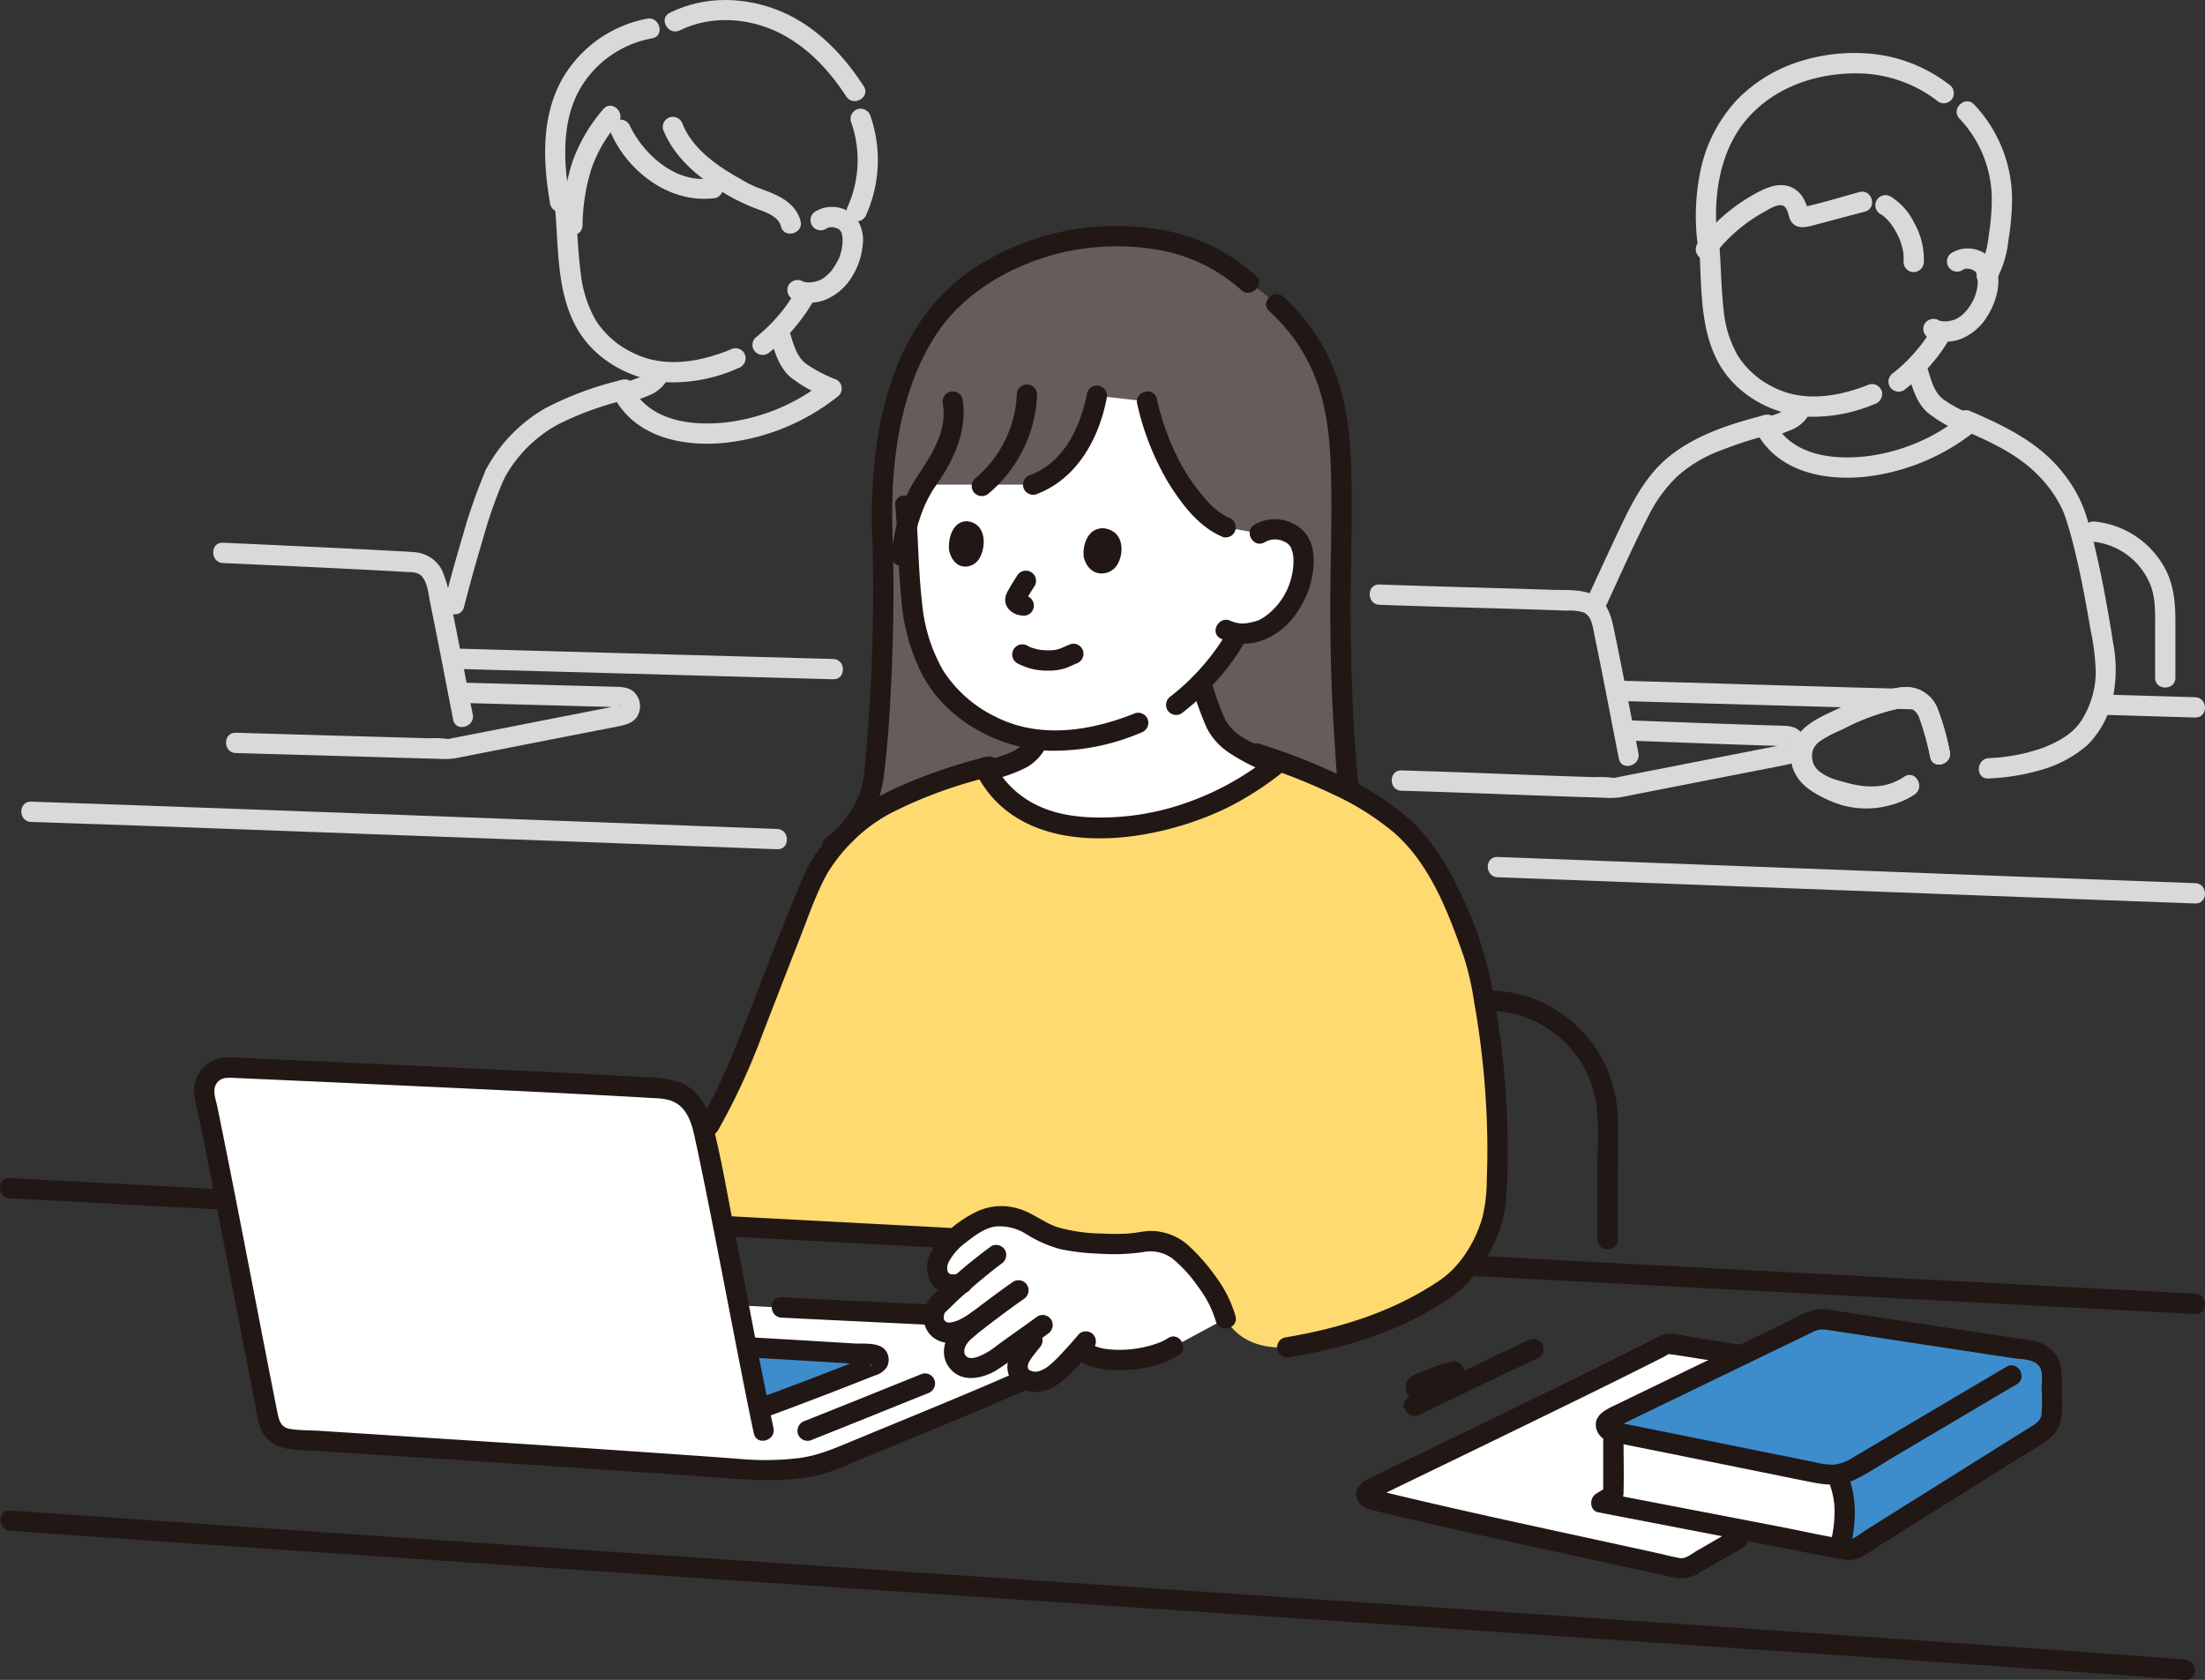 <svg xmlns="http://www.w3.org/2000/svg" xmlns:xlink="http://www.w3.org/1999/xlink" width="434.36" height="330.954" viewBox="0 0 434.36 330.954"><rect x="0" y="0" width="434.36" height="330.954" fill="#333333" stroke="none"/><defs><clipPath id="a"><rect width="434.36" height="330.954" fill="none"/></clipPath></defs><g clip-path="url(#a)"><path d="M362.478,292.243c1.51,4.3.83,9.16,0,12.41l-.08.42-17.71-3.4-29.28-5.64,2.41-1.5v-11.11l.25-1.27c13.66,2.73,31.65,6.39,40.91,8.25a8.581,8.581,0,0,0,1.75.17Z" fill="#fff"/><path d="M315.408,296.033l29.28,5.64-2.36,1.5c-3.72,2.15-5.46,3.15-9.46,5.46a2.943,2.943,0,0,1-2.13.34c-18.06-4.03-42.68-9.16-60.79-13.62a1.01,1.01,0,0,1-.2-1.89c9.54-4.65,44.21-21.3,58.45-28.62a1.077,1.077,0,0,1,.66-.1c4.73.75,9.52,1.51,14.24,2.24-8.54,4.14-18.87,9.14-25.98,12.57a1.313,1.313,0,0,0,.32,2.47c.21.04.42.08.63.13l-.25,1.27v11.11Z" fill="#fff"/><path d="M295,172.83q34.586,1.31,69.17,2.617,25.386.958,50.772,1.906,8.744.324,17.487.641c2.574.092,2.571-3.908,0-4q-18.529-.663-37.059-1.372-29.865-1.12-59.731-2.253L295,168.83c-2.574-.1-2.57,3.9,0,4Z" fill="#d9d9d9"/><path d="M6.127,161.934q20.96.69,41.915,1.478,31.749,1.153,63.5,2.345,20.771.775,41.541,1.556c2.574.1,2.57-3.9,0-4q-35.763-1.344-71.526-2.67-27.575-1.02-55.151-2.009-10.137-.36-20.275-.7c-2.575-.085-2.572,3.915,0,4Z" fill="#d9d9d9"/><path d="M375.674,73.117c.957,2.79,1.657,6,3.918,8.063a25.212,25.212,0,0,0,7.089,4.038l-.4-3.141a37.227,37.227,0,0,1-18.822,7.844c-6.844.724-14.743-.317-18.17-7.129-1.157-2.3-4.609-.277-3.454,2.019,3.972,7.893,13.066,9.924,21.2,9.153A42.053,42.053,0,0,0,389.1,84.906a2.006,2.006,0,0,0-.4-3.141,26.021,26.021,0,0,1-6.015-3.183c-1.911-1.547-2.392-4.31-3.153-6.528C378.7,69.633,374.835,70.673,375.674,73.117Z" fill="#d9d9d9"/><path d="M348.392,86.322c.8-.265,1.6-.532,2.392-.82.362-.131.723-.267,1.08-.412l.193-.08.524-.221c.1-.041.063-.026-.1.045-.327.148-.024.022.053-.007.211-.08.418-.171.624-.262a7.075,7.075,0,0,0,3.455-3.372,2.167,2.167,0,0,0,.2-1.541,2,2,0,0,0-3.655-.477,6.3,6.3,0,0,1-.472.821c-.158.241.118-.127.119-.15,0,.037-.113.135-.138.164-.106.121-.219.238-.335.35-.069.066-.263.3-.365.32.035-.006.381-.276.147-.118-.074.05-.147.1-.223.15-.135.086-.274.167-.417.241-.063.033-.127.063-.191.094-.3.15.367-.134.137-.058-.263.088-.516.2-.771.307-.219.093.462-.189.145-.063l-.2.081q-.495.195-.995.373c-.754.271-1.515.525-2.275.777a2,2,0,1,0,1.063,3.857Z" fill="#d9d9d9"/><path d="M315.757,120.693c3.046-6.569,5.958-13.225,9.281-19.661a28.191,28.191,0,0,1,5.445-7.259,26.99,26.99,0,0,1,8.882-5.181,73.509,73.509,0,0,1,9.371-2.968c2.495-.627,1.438-4.486-1.063-3.857-6.465,1.625-13.316,3.8-18.623,7.971s-8.1,10.384-10.894,16.326c-1.974,4.192-3.9,8.406-5.852,12.609a2.058,2.058,0,0,0,.718,2.736,2.015,2.015,0,0,0,2.736-.718Z" fill="#d9d9d9"/><path d="M386.02,23.389a23.188,23.188,0,0,1,6.339,16.039,45.2,45.2,0,0,1-.605,6.974,18.4,18.4,0,0,1-2.071,6.95c-1.351,2.2,2.107,4.211,3.454,2.019a21.19,21.19,0,0,0,2.5-8.074,49.051,49.051,0,0,0,.714-8.34,27.28,27.28,0,0,0-7.5-18.4c-1.816-1.83-4.644,1-2.828,2.828Z" fill="#d9d9d9"/><path d="M375.016,76.9a34.594,34.594,0,0,0,5.716-5.473,30.617,30.617,0,0,0,3.248-4.6,2,2,0,0,0-3.454-2.018,24.668,24.668,0,0,1-1.413,2.2c-.13.186-.26.372-.4.554-.076.1-.154.2-.23.3-.147.2.222-.28-.013.017-.189.239-.378.478-.571.713a33.393,33.393,0,0,1-2.289,2.527q-.633.628-1.3,1.22-.378.334-.767.656c-.132.11-.266.218-.4.326-.068.054-.472.37-.147.119a2.2,2.2,0,0,0-.919,1.195,2.042,2.042,0,0,0,.2,1.541,2.02,2.02,0,0,0,2.736.718Z" fill="#d9d9d9"/><path d="M383.9,16.618a29.851,29.851,0,0,0-14.7-5.968,35.752,35.752,0,0,0-14.75,1.476,29.735,29.735,0,0,0-11.815,7.061,29.036,29.036,0,0,0-7.395,13.267,43.448,43.448,0,0,0-.5,17.741,2.015,2.015,0,0,0,2.46,1.4,2.048,2.048,0,0,0,1.4-2.46c-1.435-8.794-.331-19.247,5.9-26.106,5.777-6.365,14.418-8.951,22.841-8.527a26.209,26.209,0,0,1,14.547,5.575,2.011,2.011,0,0,0,2.736-.718,2.047,2.047,0,0,0-.718-2.736Z" fill="#d9d9d9"/><path d="M368.239,75.736c-6.016,2.408-12.941,3.617-18.956.515A17.229,17.229,0,0,1,342.35,70.1a22.239,22.239,0,0,1-2.816-9.046c-.5-4.451-.518-8.96-.885-13.425-.21-2.547-4.212-2.57-4,0,.652,7.908-.068,16.664,3.88,23.852,3.52,6.41,10.777,10.334,17.967,10.621A31.17,31.17,0,0,0,369.3,79.593a2.062,2.062,0,0,0,1.4-2.46,2.014,2.014,0,0,0-2.46-1.4Z" fill="#d9d9d9"/><path d="M386.539,53.24a1.467,1.467,0,0,1,1.056-.3,3.987,3.987,0,0,1,.409.022c-.216-.025-.188-.013.085.038.083.027.8.3.479.139.1.049.676.453.3.137.147.123.267.267.406.4-.182-.171-.166-.263-.022-.006.029.051.151.353.2.369q-.224-.552-.072-.155c.038.11.072.221.1.334.022.085.121.8.086.381a10.787,10.787,0,0,1-.007,1.608c-.028.443.038-.1-.037.3-.051.275-.1.549-.17.821s-.14.531-.224.792c-.022.067-.289.782-.145.441a11.847,11.847,0,0,1-1.247,2.16c-.069.1-.139.195-.211.291.125-.162.113-.15-.035.034-.174.195-.342.393-.526.579a5.809,5.809,0,0,1-1.083.9c-.225.146-.47.261-.694.406-.312.2.437-.137.018-.008s-.84.244-1.274.339q-.352.057-.027.01c-.128.014-.257.025-.386.033-.264.016-.523,0-.787,0-.244-.023-.262-.021-.056.007-.129-.021-.256-.048-.383-.08s-.249-.07-.371-.113c.18.081.163.069-.049-.036a2.044,2.044,0,0,0-2.736.718,2.021,2.021,0,0,0,.718,2.736,8.151,8.151,0,0,0,6.478.216,10.769,10.769,0,0,0,5.054-4.307c2.075-3.135,3.492-8.375.76-11.551a6.206,6.206,0,0,0-7.621-1.111,2,2,0,0,0,2.018,3.454Z" fill="#d9d9d9"/><path d="M378.976,51.612a14.665,14.665,0,0,0-1.933-7.771,12.482,12.482,0,0,0-4.61-5.119,2,2,0,1,0-2.018,3.454,5.6,5.6,0,0,1,.481.292c.061.042.334.267.091.058-.259-.222.065.058.092.082a9.815,9.815,0,0,1,.981.975c.065.074.13.149.193.225.006.008.312.377.129.153s.091.123.124.169c.078.107.154.215.229.325a15.471,15.471,0,0,1,.855,1.4c.12.224.236.45.345.68.061.128.117.26.179.388.1.211-.105-.279.032.076a15.644,15.644,0,0,1,.541,1.635c.073.276.136.555.19.835.021.112.04.224.059.336.1.552-.029-.416.017.14a10.988,10.988,0,0,1,.024,1.663,2.011,2.011,0,0,0,2,2,2.047,2.047,0,0,0,2-2Z" fill="#d9d9d9"/><path d="M366.31,37.837c-3.871,1.025-7.763,2.306-11.693,3.067h1.063l-.4-.069.883.514c.175.154,0,0-.047-.2a6.34,6.34,0,0,0-.29-.82,8.056,8.056,0,0,0-.663-1.4,5.111,5.111,0,0,0-2.785-2.228c-2.481-.764-5,.532-7.117,1.726a36.24,36.24,0,0,0-10.947,9.683,2.011,2.011,0,0,0,.718,2.736,2.049,2.049,0,0,0,2.736-.718,30.74,30.74,0,0,1,6.2-6.108,33.261,33.261,0,0,1,3.672-2.342c.891-.488,2.687-1.694,3.738-1.08.868.507.894,2.054,1.349,2.847.965,1.682,2.7,1.409,4.3.986l10.34-2.738c2.486-.658,1.432-4.518-1.063-3.857Z" fill="#d9d9d9"/><path d="M432.428,137.361q-9.341-.273-18.68-.55c-2.575-.074-2.573,3.926,0,4q9.341.27,18.68.55c2.575.075,2.573-3.925,0-4" fill="#d9d9d9"/><path d="M377.428,135.761c-15-.362-29.99-.851-44.984-1.278l-14.116-.4c-2.575-.073-2.573,3.927,0,4L365,139.409c4.143.118,8.286.252,12.43.352C380,139.823,380,135.823,377.428,135.761Z" fill="#d9d9d9"/><path d="M88.96,131.754q29.152.8,58.306,1.607l16.857.466c2.575.071,2.573-3.929,0-4q-29.349-.812-58.7-1.619l-16.465-.453c-2.575-.071-2.573,3.929,0,4Z" fill="#d9d9d9"/><path d="M412.4,106.736a13.641,13.641,0,0,1,11.173,8.422c1.1,2.781.956,5.625.956,8.561v9.8c0,2.574,4,2.578,4,0V122.583c0-3.488-.211-6.68-1.692-9.892a17.7,17.7,0,0,0-14.437-9.954,2.014,2.014,0,0,0-2,2,2.045,2.045,0,0,0,2,2Z" fill="#d9d9d9"/><path d="M391.738,153.364a42.714,42.714,0,0,0,10.75-1.8,23.649,23.649,0,0,0,8.817-4.874,18.864,18.864,0,0,0,4.788-8.719,27.076,27.076,0,0,0,.184-11.2c-.959-6.194-2.072-12.378-3.5-18.481a69.683,69.683,0,0,0-2.186-7.785,26.551,26.551,0,0,0-4.222-7.367c-4.635-5.913-11.356-9.168-18.1-12.08a2.065,2.065,0,0,0-2.736.718,2.014,2.014,0,0,0,.718,2.736c5.435,2.347,11.029,4.817,15.238,9.108a24.464,24.464,0,0,1,4.8,6.819c.067.146.211.5.361.909.2.547.388,1.1.564,1.656.368,1.157.693,2.327,1,3.5,1.5,5.753,2.594,11.619,3.582,17.479a45.336,45.336,0,0,1,1.044,8.583,17.983,17.983,0,0,1-2.827,9.384c-1.717,2.65-4.461,4.117-7.326,5.283a35.818,35.818,0,0,1-10.95,2.132c-2.551.194-2.572,4.2,0,4Z" fill="#d9d9d9"/><path d="M289.358,251.331l70.012,3.7q26.6,1.405,53.2,2.807,9.93.522,19.861,1.041c2.573.134,2.565-3.866,0-4q-20.345-1.061-40.688-2.138-30.7-1.62-61.4-3.244l-40.984-2.168C286.786,247.2,286.793,251.2,289.358,251.331Z" fill="#211715"/><path d="M151.488,65.841c1,2.927,1.734,6.271,4.152,8.4a26.7,26.7,0,0,0,7.154,4.028l-.4-3.141a38.421,38.421,0,0,1-19.345,8.085c-7.117.772-15.294-.308-18.838-7.361-1.156-2.3-4.608-.277-3.454,2.019,4.09,8.141,13.494,10.2,21.871,9.386a43.092,43.092,0,0,0,22.594-9.3,2.006,2.006,0,0,0-.4-3.141,28.184,28.184,0,0,1-6.067-3.17c-2.081-1.611-2.589-4.5-3.4-6.865-.831-2.421-4.7-1.381-3.857,1.063Z" fill="#d9d9d9"/><path d="M123.392,79.512a51.157,51.157,0,0,0,4.831-1.777,7.35,7.35,0,0,0,3.535-3.453,2.157,2.157,0,0,0,.2-1.541,2,2,0,0,0-3.655-.477,6.45,6.45,0,0,1-.487.841c-.156.235.106-.105.113-.143-.009.048-.11.131-.143.169q-.165.188-.346.36c-.087.083-.256.293-.376.33.048-.015.368-.268.139-.111-.076.052-.151.105-.229.156-.139.09-.281.174-.428.251-.065.034-.13.065-.195.1-.305.156.358-.132.129-.05-1.386.494-2.756,1.025-4.153,1.492a2,2,0,0,0,1.063,3.857Z" fill="#d9d9d9"/><path d="M151.644,69.359a33.574,33.574,0,0,0,5.453-5.506,31.24,31.24,0,0,0,3.182-4.678,2,2,0,0,0-3.454-2.018,25.216,25.216,0,0,1-1.415,2.293c-.131.195-.262.389-.4.579-.155.216-.314.429-.473.642-.1.128-.192.254-.289.381.29-.381-.04.049-.08.1a33.389,33.389,0,0,1-5.354,5.38,2.005,2.005,0,0,0,0,2.828,2.059,2.059,0,0,0,2.828,0Z" fill="#d9d9d9"/><path d="M144.353,68.679c-6.266,2.636-13.517,4-19.838.749a17.631,17.631,0,0,1-7.18-6.367,23.632,23.632,0,0,1-2.919-9.085c-.605-4.54-.685-9.158-1.142-13.717a2.056,2.056,0,0,0-2-2,2.014,2.014,0,0,0-2,2c.8,8.028.24,16.9,4.244,24.191,3.608,6.57,11.056,10.589,18.427,10.874a31.675,31.675,0,0,0,13.472-2.788,2.067,2.067,0,0,0,1.4-2.46,2.012,2.012,0,0,0-2.46-1.4Z" fill="#d9d9d9"/><path d="M162.678,45.11a1.969,1.969,0,0,1,1.107-.352c.141,0,.281,0,.421.016q-.309-.046.105.03c.079.022.819.27.513.132a3.568,3.568,0,0,1,.6.354c-.26-.185-.085-.05.053.084.063.066.124.134.181.2q-.269-.355-.093-.1a3.633,3.633,0,0,0,.209.376q.113.244-.063-.148c.041.113.078.227.11.342.021.074.157.8.107.4a8.09,8.09,0,0,1,.035,1.443,10.072,10.072,0,0,1-.646,2.882c-.052.133-.047.125.016-.025-.051.114-.1.228-.16.34-.1.19-.2.377-.3.563-.22.4-.453.789-.708,1.165-.038.057-.467.625-.25.356q-.189.234-.391.455a8.131,8.131,0,0,1-1.054.983,7.367,7.367,0,0,1-.806.513c-.12.065-.6.224-.107.064a11.592,11.592,0,0,1-1.17.34c-.128.027-.257.052-.386.073q.3-.033-.074.006c-.279.018-.555.035-.835.027-.14,0-.279-.013-.419-.027.186.025.158.015-.085-.028-.134-.031-.267-.068-.4-.111q.235.123-.087-.04a2.05,2.05,0,0,0-2.736.718,2.018,2.018,0,0,0,.718,2.736,8.336,8.336,0,0,0,6.673.109,11.035,11.035,0,0,0,5.105-4.531,13.831,13.831,0,0,0,2.059-6.036,7.4,7.4,0,0,0-1.522-5.781,6.336,6.336,0,0,0-7.745-.99,2,2,0,1,0,2.018,3.454Z" fill="#d9d9d9"/><path d="M127.435,3.685a24.564,24.564,0,0,0-16.682,11.877c-4.218,7.509-3.8,16.525-2.356,24.735a2.017,2.017,0,0,0,2.46,1.4,2.046,2.046,0,0,0,1.4-2.46c-1.253-7.106-1.709-15.146,1.953-21.653A20.708,20.708,0,0,1,128.5,7.542c2.522-.507,1.454-4.363-1.063-3.857Z" fill="#d9d9d9"/><path d="M118.882,21.472A32.385,32.385,0,0,0,112.8,31.757a42.09,42.09,0,0,0-2.045,12.663c-.117,2.574,3.883,2.568,4,0a38.748,38.748,0,0,1,1.782-11.264A27.2,27.2,0,0,1,121.71,24.3c1.688-1.93-1.13-4.771-2.828-2.828Z" fill="#d9d9d9"/><path d="M120.507,26.574c3.579,7.638,11.768,13.643,20.431,12.44a2.012,2.012,0,0,0,1.4-2.46,2.054,2.054,0,0,0-2.46-1.4c-6.853.952-13.2-4.819-15.913-10.6a2.018,2.018,0,0,0-2.736-.718,2.046,2.046,0,0,0-.718,2.736Z" fill="#d9d9d9"/><path d="M130.628,25.544c2.162,5.378,6.662,9.2,11.5,12.171a40.153,40.153,0,0,0,7.062,3.478c1.706.633,4.152,1.435,4.651,3.408.631,2.494,4.49,1.437,3.857-1.063-.64-2.529-2.725-4.171-5-5.209-1.152-.525-2.342-.955-3.529-1.391a22.963,22.963,0,0,1-3.224-1.627c-4.472-2.5-9.466-5.878-11.456-10.831a2.063,2.063,0,0,0-2.46-1.4,2.014,2.014,0,0,0-1.4,2.46Z" fill="#d9d9d9"/><path d="M170.49,42.627a26.5,26.5,0,0,0,.985-19.75,2.051,2.051,0,0,0-2.46-1.4,2.018,2.018,0,0,0-1.4,2.46,22.431,22.431,0,0,1-.581,16.667,2.059,2.059,0,0,0,.718,2.736,2.015,2.015,0,0,0,2.736-.718Z" fill="#d9d9d9"/><path d="M170.149,16.98c-3.989-6.125-9.165-11.612-15.96-14.581-7.057-3.084-15.282-3.353-22.251.119-2.3,1.148-.281,4.6,2.019,3.454,5.864-2.922,13.13-2.512,18.986.229s10.278,7.464,13.751,12.8c1.4,2.149,4.864.147,3.454-2.019Z" fill="#d9d9d9"/><path d="M122.614,74.822a64.625,64.625,0,0,0-15.151,5.58A30.293,30.293,0,0,0,95.78,92.425c-1.275,2.241,2.179,4.258,3.454,2.019a26.427,26.427,0,0,1,10.583-10.768,61.409,61.409,0,0,1,13.86-5c2.495-.627,1.438-4.486-1.063-3.857Z" fill="#d9d9d9"/><path d="M91.4,119.6q1.685-6.579,3.636-13.081a94.8,94.8,0,0,1,4.2-12.08,2.059,2.059,0,0,0-.718-2.736,2.016,2.016,0,0,0-2.736.718,100.266,100.266,0,0,0-4.5,12.717q-2.005,6.662-3.732,13.4C86.9,121.034,90.761,122.1,91.4,119.6Z" fill="#d9d9d9"/><path d="M2.02,301.586q35.914,2.578,71.842,4.991,47.208,3.221,94.421,6.39Q219,316.384,269.72,319.8q45.434,3.068,90.865,6.183c21.566,1.486,43.133,2.969,64.691,4.574q2.592.193,5.185.39c2.567.2,2.555-3.806,0-4-20.112-1.53-40.235-2.915-60.357-4.307q-44.268-3.065-88.542-6.04-50.55-3.417-101.1-6.813-48.037-3.234-96.075-6.493-37.755-2.57-75.505-5.218-3.43-.243-6.861-.49C-.549,297.4-.537,301.4,2.02,301.586Z" fill="#211715"/><path d="M344.137,265.139q-5.594-.875-11.185-1.757c-1.593-.252-3.716-1-5.284-.465a21.317,21.317,0,0,0-2.646,1.309q-5.689,2.887-11.42,5.695-13.592,6.7-27.241,13.283-5.751,2.785-11.5,5.567-2.18,1.055-4.357,2.112c-1.769.859-3.951,1.91-3.191,4.36.47,1.516,1.8,1.964,3.2,2.306q2.242.547,4.488,1.081,4.556,1.082,9.123,2.119,9.646,2.2,19.316,4.294c7.069,1.545,14.142,3.072,21.21,4.625q2.421.533,4.842,1.07a6.516,6.516,0,0,0,5.215-.849q4.321-2.494,8.641-4.992c2.227-1.289.215-4.747-2.019-3.454q-3.579,2.072-7.162,4.139c-.972.561-2.094,1.578-3.25,1.379-1.488-.256-2.967-.658-4.442-.983q-8.662-1.906-17.332-3.78c-11.864-2.584-23.732-5.168-35.537-8.013q-1.016-.244-2.03-.493a6.564,6.564,0,0,0-.726-.178l-.361-.089q-.52,2.23.4,1.708a6.948,6.948,0,0,0,1.559-.758q2.008-.975,4.017-1.947,5.265-2.549,10.53-5.1,12.834-6.215,25.642-12.485,6.351-3.12,12.677-6.291,1.278-.643,2.553-1.293a5.677,5.677,0,0,1,1.163-.6c-.74.158.688.225.724.231l1.427.227q5.947.943,11.9,1.87a2.062,2.062,0,0,0,2.46-1.4,2.015,2.015,0,0,0-1.4-2.46Z" fill="#211715"/><path d="M404.008,279.553a4.622,4.622,0,0,0,.17-1.24q0-3.814,0-7.628a4.62,4.62,0,0,0-1.531-3.441c-8.454,4.953-27.766,16.412-37.455,22.115a8.82,8.82,0,0,1-3.333,1.145c.376,1.062.615,1.742.615,1.742,1.58,4.487.773,9.59-.111,12.83l1.152.221a3.3,3.3,0,0,0,2.376-.445q18.057-11.32,36.121-22.632a4.612,4.612,0,0,0,1.994-2.668Z" fill="#3d8dcc"/><path d="M316.492,280.2a1.285,1.285,0,0,1,.628-.637l39.7-19.213a4.632,4.632,0,0,1,2.711-.408l40.734,6.187a4.577,4.577,0,0,1,2.378,1.121c-8.453,4.951-27.764,16.411-37.454,22.113a8.822,8.822,0,0,1-6.212,1.046c-9.4-1.887-27.81-5.632-41.546-8.384a1.313,1.313,0,0,1-.944-1.825Z" fill="#3d8dcc"/><path d="M395.255,269.273c-10.061,5.909-20.082,11.885-30.135,17.807a8.609,8.609,0,0,1-4,1.488,13.873,13.873,0,0,1-3.458-.464l-6.94-1.4-16.615-3.361-8.883-1.793-3.9-.784-2.26-.454a6.649,6.649,0,0,0-.738-.148q-.635-.21-.17.074a.666.666,0,0,1,.111.855c.086.191-.605.248.108.068a4.625,4.625,0,0,0,.776-.376l1.343-.65,3.145-1.522,6.844-3.312,24.861-12.03,1.747-.845a4.348,4.348,0,0,1,2.888-.411c3.458.511,6.913,1.05,10.369,1.575l18.671,2.836,7.56,1.148c1.726.262,4.456.121,5.336,1.96.545,1.138.255,2.791.255,4.011a36.313,36.313,0,0,1-.015,5.132c-.2,1.373-1.349,1.935-2.419,2.606l-4.621,2.893q-9.031,5.656-18.061,11.315l-9.239,5.791c-1.017.637-2.784,2.13-3.835,2.077.145.007-.134-.03-.173-.035-4.17-.623-8.318-1.6-12.458-2.4l-34.718-6.687-.7-.135.478,3.655,1.7-1.053a2.87,2.87,0,0,0,1.71-2.656c.094-3.537,0-7.09,0-10.628,0-2.574-4-2.578-4,0v11.111l.991-1.727-2.417,1.5c-1.36.844-1.291,3.315.478,3.655l33.175,6.39c4.823.929,9.642,1.891,14.472,2.787a6.627,6.627,0,0,0,3.155-.008c1.624-.477,3.162-1.763,4.585-2.655l5.039-3.159q9.658-6.054,19.32-12.105l4.621-2.894a33.011,33.011,0,0,0,4.768-3.112c2.658-2.407,2.167-5.938,2.167-9.181,0-3.1.261-6.249-2.393-8.42-1.972-1.613-4.653-1.66-7.071-2.027l-17.974-2.73-10.881-1.653-5.335-.81c-1.815-.276-3.671-.757-5.489-.249a28.687,28.687,0,0,0-4.478,2.061l-5.46,2.642-14.081,6.814-14.258,6.9c-2.155,1.043-5.2,2.2-4.2,5.232a3.605,3.605,0,0,0,3.082,2.315l4.561.916q17.205,3.462,34.4,6.949c3.06.616,5.91.921,8.835-.474,2.669-1.273,5.188-3.008,7.732-4.513q8.3-4.906,16.59-9.818,3.754-2.219,7.515-4.43c2.218-1.3.208-4.762-2.019-3.454Z" fill="#211715"/><path d="M360.548,292.778a15.2,15.2,0,0,1,.81,6.067c-.019.481-.053.961-.1,1.439-.026.266-.055.532-.09.8.052-.392-.058.363-.07.433-.144.878-.331,1.749-.55,2.611a2,2,0,1,0,3.857,1.063c1.109-4.358,1.482-9.157,0-13.474a2,2,0,1,0-3.857,1.063Z" fill="#211715"/><path d="M279.583,278.734c7.824-3.752,15.619-7.566,23.487-11.228a2.017,2.017,0,0,0,.718-2.736,2.046,2.046,0,0,0-2.736-.718c-7.868,3.661-15.662,7.476-23.487,11.228-2.32,1.113-.294,4.563,2.019,3.454Z" fill="#211715"/><path d="M281.311,273.425l-.361-.467c-.075-.1-.151-.194-.226-.292-.168-.219.178.293.056.066-.2-.381-.105-.158-.117.6-.009.606.087.794-.334,1.124-.275.216-.017.035.053,0s.143-.067.215-.1q.249-.113.5-.222l.251-.109c.422-.184-.286.117-.036.014.361-.149.722-.3,1.086-.437a47.31,47.31,0,0,1,4.522-1.485,2,2,0,1,0-1.063-3.857,46.689,46.689,0,0,0-5.545,1.895c-1.076.447-2.438.833-3.087,1.884a2.557,2.557,0,0,0,.063,2.662c.34.545.8,1.047,1.194,1.557a2,2,0,0,0,1.414.586,2.034,2.034,0,0,0,1.414-.586,2.012,2.012,0,0,0,.586-1.414,2.349,2.349,0,0,0-.586-1.414Z" fill="#211715"/><path d="M275.574,198.225q5.485.316,10.974.578c3.2.157,6.5.1,9.673.546a21.657,21.657,0,0,1,12.676,6.624,21.4,21.4,0,0,1,5.719,12.93c.274,3.736.064,7.555.064,11.3v14c0,2.574,4,2.578,4,0V231.315c0-4.11.24-8.309-.064-12.411A25.748,25.748,0,0,0,299.3,195.889c-3.525-.857-7.206-.816-10.809-.991-4.3-.209-8.609-.425-12.912-.673-2.572-.148-2.563,3.852,0,4" fill="#211715"/><path d="M163.944,166.629a21.974,21.974,0,0,0,6.485-7.844,21.111,21.111,0,0,0,1.871-7.627,351.234,351.234,0,0,0,1.5-46.281c-.713-21.694,4.938-37.427,13.847-46.04,5.37-5.192,17.471-12.265,31.067-12.265,8.165,0,17.715.808,26.81,8.787,10.983,7.275,17.273,16.4,18.523,33.2.171,2.3.209,7.675.271,15.073-.571,15.194-.25,35.606,1.171,49.348a22.667,22.667,0,0,0,1.871,7.927c1.625,3.23,4.581,5.528,7.442,7.714" fill="#645d5c"/><path d="M248.14,105.088a5.61,5.61,0,0,1,4.09-.7,5.066,5.066,0,0,1,4.066,3.1c1.1,2.754.266,7.349-1.228,10.034a14.686,14.686,0,0,1-5.854,6.266,10.688,10.688,0,0,1-5.829.917c1.693-1.108-2.374,4.563-2.374,4.563A52.716,52.716,0,0,1,236.6,134.5q.857,2.508,1.721,5.021a19.915,19.915,0,0,0,1.631,3.837c1.948,3.21,6.086,4.91,9.459,6.558.556.272,1.172.547,1.817.823l-1.664,1.311a55.463,55.463,0,0,1-32.669,11.017,31.441,31.441,0,0,1-12.986-2.4,20.378,20.378,0,0,1-9.534-8.631c2.064-.69,4.068-1.38,5.493-1.981a7.778,7.778,0,0,0,4.541-4.034c.017-.037.052-.139.1-.289a28.338,28.338,0,0,1-16.315-7.61c-5.948-5.355-8.264-13.467-8.817-22.341-.242-3.886-.43-8.026-.711-12.23a33.1,33.1,0,0,1,3.385-8.069h21.469a17.784,17.784,0,0,0,9.255-8.214,28.06,28.06,0,0,0,3.308-9.3l9.879,1.124a58.544,58.544,0,0,0,3.795,11.3c2.567,4.9,7.056,11.665,11.7,13.5l6.692,1.207Z" fill="#fff"/><path d="M188.3,156.218c3.107-1.169,6.293-2.116,9.422-3.224a28.092,28.092,0,0,0,4.5-1.82,9.627,9.627,0,0,0,3.9-4.149,2.055,2.055,0,0,0-.718-2.736,2.016,2.016,0,0,0-2.736.718c-1.289,2.729-4.022,3.441-6.7,4.369-2.909,1.01-5.86,1.9-8.743,2.986a2.056,2.056,0,0,0-1.4,2.46,2.016,2.016,0,0,0,2.46,1.4Z" fill="#211715"/><path d="M234.9,135.7a68.624,68.624,0,0,0,2.831,7.748,13.115,13.115,0,0,0,4.809,5.123c3.915,2.565,8.451,4.211,12.76,5.967a2.012,2.012,0,0,0,2.46-1.4,2.049,2.049,0,0,0-1.4-2.46,75.811,75.811,0,0,1-11.327-5.261,9.6,9.6,0,0,1-3.774-3.835,55.769,55.769,0,0,1-2.5-6.948C237.922,132.218,234.057,133.258,234.9,135.7Z" fill="#211715"/><path d="M200.392,130.675a12.365,12.365,0,0,0,5.789,1.453,12.184,12.184,0,0,0,2.987-.286,8.518,8.518,0,0,0,1.422-.486q.441-.186.877-.382l.326-.147c.034-.015.578-.242.182-.08a2.052,2.052,0,0,0,1.4-2.46,2.02,2.02,0,0,0-2.46-1.4c-.574.234-1.139.487-1.705.739-.038.017-.379.158-.157.07s-.108.038-.147.052c-.177.065-.356.121-.538.17-.2.053-.4.1-.6.132a1.8,1.8,0,0,0-.277.045c.112-.041.377-.041.1-.019-.421.034-.84.058-1.263.052s-.812-.047-1.219-.076c-.29-.021.363.06.078.013-.1-.017-.2-.031-.3-.048q-.333-.057-.661-.133a10.134,10.134,0,0,1-1.106-.322c-.071-.025-.447-.115-.143-.047.258.057.011.006-.065-.032-.171-.084-.339-.169-.505-.264a2,2,0,0,0-2.018,3.454Z" fill="#211715"/><path d="M213.545,110.022c-.4-1.825.291-5.891,3.693-5.963,4.455.393,4.286,5.364,2.595,7.568-1.385,1.805-5.063,2.3-6.287-1.606Z" fill="#211715"/><path d="M187.012,108.68c-.36-1.829.293-5.91,3.409-6,4.079.374,3.9,5.361,2.343,7.579-1.277,1.817-4.647,2.33-5.752-1.583Z" fill="#211715"/><path d="M200.351,113.451c-.6.915-1.2,1.847-1.718,2.816a5.043,5.043,0,0,0-.536,1.248,2.754,2.754,0,0,0,.633,2.517,3.886,3.886,0,0,0,1.548,1.021,4.989,4.989,0,0,0,1.2.228l-.532-.071c.06.008.119.018.178.029a2.14,2.14,0,0,0,1.541-.2,2,2,0,0,0,.717-2.736,1.977,1.977,0,0,0-1.2-.919c-.266-.052-.536-.078-.8-.113l.532.071a2.284,2.284,0,0,1-.576-.144l.478.2a1.974,1.974,0,0,1-.353-.211l.4.313a2.183,2.183,0,0,1-.355-.351l.313.4a.54.54,0,0,1-.06-.117l.2.478a.547.547,0,0,1-.03-.127l.071.532a1.137,1.137,0,0,1,0-.2l-.071.532a1.778,1.778,0,0,1,.1-.351l-.2.478a13.873,13.873,0,0,1,.977-1.744q.482-.789.988-1.561a2,2,0,1,0-3.453-2.018Z" fill="#211715"/><path d="M232.7,140.586a48.456,48.456,0,0,0,7.987-7.679,42.512,42.512,0,0,0,4.5-6.393,2,2,0,1,0-3.454-2.018,34.905,34.905,0,0,1-2.018,3.145c-.662.951-1.13,1.548-1.86,2.439a44.582,44.582,0,0,1-7.178,7.054,2.068,2.068,0,0,0-.718,2.736,2.013,2.013,0,0,0,2.736.718Z" fill="#211715"/><path d="M223.684,140.492c-8.844,3.556-19.005,5.185-27.812.6a25.38,25.38,0,0,1-10.1-9.027,32.474,32.474,0,0,1-4.11-13.053c-.758-6.453-.763-13-1.3-19.476-.211-2.547-4.213-2.57-4,0,.515,6.213.573,12.474,1.212,18.674a39.179,39.179,0,0,0,4.2,14.928c4.886,8.914,14.967,14.358,24.958,14.758a43.728,43.728,0,0,0,18.019-3.548,2.064,2.064,0,0,0,1.4-2.46A2.014,2.014,0,0,0,223.684,140.492Z" fill="#211715"/><path d="M249.15,106.815a4.006,4.006,0,0,1,3.759-.142,2.656,2.656,0,0,1,1.561,1.587c-.3-.6.089.314.127.46a5.9,5.9,0,0,1,.153.771,10.617,10.617,0,0,1-.01,2.3,13.5,13.5,0,0,1-.938,3.789,13.323,13.323,0,0,1-4.736,5.97,11.139,11.139,0,0,1-.991.579c-.46.235.4-.129-.179.074a11,11,0,0,1-1.818.484,5.828,5.828,0,0,1-3.6-.338c-2.281-1.185-4.306,2.265-2.019,3.454a10.815,10.815,0,0,0,8.589.223,14.438,14.438,0,0,0,6.7-5.755,18.15,18.15,0,0,0,2.919-7.887c.324-2.617.068-5.487-1.7-7.566a8,8,0,0,0-9.843-1.453c-2.206,1.322-.2,4.781,2.019,3.454" fill="#211715"/><path d="M224.028,79.616a52.994,52.994,0,0,0,6.052,15.37c2.676,4.3,6.024,8.82,10.837,10.824a2.011,2.011,0,0,0,2.46-1.4,2.051,2.051,0,0,0-1.4-2.46,13.773,13.773,0,0,1-4.626-3.76,39.118,39.118,0,0,1-4.215-5.871,49.482,49.482,0,0,1-5.253-13.768c-.63-2.494-4.489-1.437-3.857,1.063Z" fill="#211715"/><path d="M214.149,77.429c-1.269,6.5-4.454,13.644-11.167,16.12a2.054,2.054,0,0,0-1.4,2.46,2.017,2.017,0,0,0,2.46,1.4c8.06-2.972,12.392-10.87,13.961-18.913a2.052,2.052,0,0,0-1.4-2.46,2.018,2.018,0,0,0-2.46,1.4Z" fill="#211715"/><path d="M200.3,77.756a22.843,22.843,0,0,1-8.305,16.579,2.014,2.014,0,0,0,0,2.828,2.045,2.045,0,0,0,2.828,0A26.76,26.76,0,0,0,204.3,77.755a2,2,0,0,0-4,0Z" fill="#211715"/><path d="M179.451,110.022c.713-5.1,1.973-10.209,4.981-14.467,3.488-4.937,6.18-10.809,5.174-16.971a2.015,2.015,0,0,0-2.46-1.4,2.047,2.047,0,0,0-1.4,2.46c.922,5.647-2.663,10.521-5.531,14.974-2.718,4.22-3.939,9.437-4.624,14.336a2.068,2.068,0,0,0,1.4,2.46,2.013,2.013,0,0,0,2.46-1.4Z" fill="#211715"/><path d="M275.812,166.892c-3.14-2.4-6.3-4.975-7.451-8.915-1.067-3.649-1.156-7.649-1.426-11.423-.583-8.159-.819-16.343-.874-24.521-.056-8.233.286-16.457.2-24.688-.07-6.767-.256-13.486-2.027-20.07a38.744,38.744,0,0,0-11.371-18.784c-1.9-1.728-4.739,1.093-2.828,2.828a34.543,34.543,0,0,1,10,15.813c1.942,6.484,2.151,13.106,2.222,19.814.089,8.293-.251,16.579-.2,24.874.052,8.249.287,16.5.876,24.734.312,4.367.368,9.144,1.83,13.3,1.623,4.616,5.265,7.611,9.028,10.489a2.011,2.011,0,0,0,2.736-.718,2.05,2.05,0,0,0-.718-2.736Z" fill="#211715"/><path d="M180.782,155.551c-5.16,2.113-10.2,4.8-13.408,8.01a48.755,48.755,0,0,0-6.014,7.275c-2.886,5.551-10.233,25.25-14.657,36.361a102.459,102.459,0,0,1-6.993,14.5L128.976,240.84l59.191,3.135c.1-.087.195-.174.295-.26a21.838,21.838,0,0,1,5.866-3.679,9.945,9.945,0,0,1,6.693.325c2.021.747,3.488,2.044,5.48,2.866a20.683,20.683,0,0,0,6.158,1.459c4.192.363,8.478.719,12.591-.033a8.943,8.943,0,0,1,8,2.668c3.532,3.655,6.872,7.609,8.191,12.465,2.073,3.758,6.17,5.994,12.133,5.661,13.333-2.209,22.6-5.569,31.972-12.111a18.286,18.286,0,0,0,3.718-3.875,25.224,25.224,0,0,0,5.4-13.029,154.664,154.664,0,0,0-.425-25.443,168.379,168.379,0,0,0-3.415-21.472,114.9,114.9,0,0,0-5.95-14.718c-3.684-7.2-6.827-10.489-9.31-12.569-5.821-4.879-14.077-8.88-23.424-12.211l-.778.613-1.8,1.419a55.463,55.463,0,0,1-32.669,11.017,31.441,31.441,0,0,1-12.986-2.4,20.178,20.178,0,0,1-9.926-9.408c-1.039.264-2.721.7-3.435.906a102.5,102.5,0,0,0-9.764,3.39Z" fill="#ffda71"/><path d="M164.954,168.355a24.324,24.324,0,0,0,6.22-6.821,21.976,21.976,0,0,0,2.976-9.066c.75-5.99,1.115-12.044,1.408-18.07q.477-9.789.446-19.594c-.026-6.407-.469-12.816-.109-19.22.575-10.226,2.788-20.823,8.423-29.53,5.224-8.072,13.962-13.244,23.078-15.841a48.023,48.023,0,0,1,19.081-1.241,33.009,33.009,0,0,1,18.06,8.18c1.915,1.709,4.754-1.11,2.828-2.828a36.631,36.631,0,0,0-16.821-8.7,52.176,52.176,0,0,0-17.061-.714c-10.528,1.328-21.75,6.206-28.915,14.246-6.645,7.457-10.1,17.3-11.661,27.035a100.181,100.181,0,0,0-1.077,19.477c.233,6.518.224,13.058.063,19.584-.177,7.156-.533,14.312-1.158,21.444-.3,3.407-.352,7.163-1.689,10.358a19.532,19.532,0,0,1-6.11,7.846,2.064,2.064,0,0,0-.718,2.736,2.014,2.014,0,0,0,2.736.718Z" fill="#211715"/><path d="M194.324,149.1a101.016,101.016,0,0,0-16.868,5.713,44.876,44.876,0,0,0-9.222,5.355,36.621,36.621,0,0,0-6.136,6.305,23.281,23.281,0,0,0-2.826,4.069c-.425.871-.82,1.757-1.209,2.645-1.1,2.524-2.145,5.076-3.172,7.632-2.462,6.129-4.828,12.3-7.22,18.455-2.847,7.326-5.681,14.616-9.687,21.409-1.311,2.222,2.146,4.237,3.454,2.019a131.807,131.807,0,0,0,8.872-19.237c2.34-5.988,4.639-11.992,7-17.972,1.764-4.467,3.344-9.231,5.672-13.449a33.1,33.1,0,0,1,5.8-7.074,31.112,31.112,0,0,1,7.859-5.351,87.977,87.977,0,0,1,18.741-6.664c2.495-.627,1.438-4.485-1.063-3.857Z" fill="#211715"/><path d="M192.206,152.191c9.024,18.14,35.205,14.159,50.03,6.7a62.2,62.2,0,0,0,10.54-6.85,2.011,2.011,0,0,0,0-2.828,2.05,2.05,0,0,0-2.828,0,55.726,55.726,0,0,1-19.817,10.066,51.028,51.028,0,0,1-12.4,1.776c-4.383.078-8.953-.354-12.985-2.2a18.7,18.7,0,0,1-9.09-8.686C194.513,147.867,191.062,149.891,192.206,152.191Z" fill="#211715"/><path d="M1.926,236.086q31.856,1.7,63.71,3.39,38.144,2.026,76.288,4.048,23.015,1.221,46.03,2.439c2.572.136,2.565-3.864,0-4q-40.307-2.136-80.612-4.274-35.792-1.9-71.582-3.8-16.917-.9-33.834-1.8c-2.572-.137-2.565,3.863,0,4Z" fill="#211715"/><path d="M60.774,283.742l-3.642-.233a4.581,4.581,0,0,1-4.2-3.679c-3.658-18.362-8.773-45.561-12.6-64a4.587,4.587,0,0,1,4.7-5.519c30.585,1.347,76.282,3.474,85.66,4.159,4.99.51,7.058,4.337,7.946,8.326,1.829,8.214,4.459,21.8,6.9,34.379l7.819.415c17.044.944,36.381,1.622,49.548,2.511a5.69,5.69,0,0,1,4.387,5.743c0,2.755-1.684,4.533-4.579,5.607-14.3,6.25-24.456,10.276-39.467,16.528-3.808,1.466-11.341,1.935-16.416,1.538-11.554-.941-53.511-3.686-86.048-5.771Z" fill="#fff"/><path d="M164.765,266.458c-6.137-.374-13.192-.8-17.332-1.011l-.3-.015c.87,4.464,1.682,8.581,2.38,12.006.11.005.168.01.168.01.371.028,15.283-5.639,22.79-8.67a.968.968,0,0,0-.3-1.865c-2.045-.126-4.631-.285-7.4-.454Z" fill="#3d8dcc"/><path d="M152.367,281.332c-2.9-13.491-5.344-27.083-8.013-40.621-1.251-6.347-2.334-12.794-3.94-19.063-.9-3.513-2.862-6.841-6.3-8.333a19.107,19.107,0,0,0-6.592-1.056c-12.567-.757-25.148-1.317-37.723-1.911q-12.318-.582-24.638-1.141-6.084-.276-12.169-.548l-5.6-.249c-1.984-.088-3.926-.286-5.739.705a6.6,6.6,0,0,0-3.293,4.528c-.343,1.932.287,3.884.673,5.769q1.252,6.115,2.459,12.242,2.6,13.147,5.133,26.31,1.248,6.437,2.5,12.873.566,2.893,1.136,5.786c.365,1.85.516,3.977,1.481,5.63,2.266,3.883,7.126,3.366,11.006,3.615q6.452.414,12.9.831,24.825,1.6,49.646,3.273c5.757.392,11.515.786,17.27,1.213,6.336.47,12.708.829,18.964-.619a37.529,37.529,0,0,0,5.822-2.151q3.45-1.43,6.9-2.852,6.276-2.586,12.548-5.184,6.551-2.729,13.067-5.535c3.632-1.568,8.314-2.882,9.232-7.329a7.887,7.887,0,0,0-5.089-9.137c-1.51-.58-3.455-.434-5.062-.53q-2.778-.166-5.558-.315c-8.773-.475-17.549-.882-26.325-1.3q-6.557-.315-13.114-.644c-2.573-.131-2.566,3.869,0,4,8.657.44,17.316.841,25.973,1.263q6.191.3,12.38.626,2.682.143,5.364.3a45.537,45.537,0,0,1,4.677.289,3.763,3.763,0,0,1,2.111,6.026c-1.284,1.436-3.641,2.018-5.349,2.758q-3.158,1.369-6.326,2.715c-8.086,3.436-16.223,6.749-24.342,10.106-3.72,1.538-7.212,3.132-11.243,3.607a55.477,55.477,0,0,1-10.864.2c-4.53-.358-9.063-.675-13.6-.99q-22.52-1.566-45.048-3-12.376-.805-24.753-1.6c-1.905-.122-3.924-.068-5.808-.372-1.686-.272-2.14-1.545-2.437-3.041q-1.126-5.666-2.227-11.335c-3.193-16.381-6.3-32.781-9.651-49.13-.283-1.38-1.016-3.128-.215-4.442.864-1.416,2.316-1.26,3.767-1.195q5.481.241,10.962.488,11.912.536,23.822,1.089c13.517.629,27.035,1.258,40.547,1.988q3.113.168,6.224.353c1.917.117,3.935.074,5.578,1.229,2.438,1.713,3,4.87,3.59,7.585.627,2.892,1.224,5.79,1.811,8.69,2.789,13.771,5.354,27.586,8.114,41.363.484,2.417.975,4.834,1.493,7.244.541,2.515,4.4,1.451,3.857-1.063Z" fill="#211715"/><path d="M181.682,270.647c-7.708,3.1-15.409,6.223-23.131,9.289a2.062,2.062,0,0,0-1.4,2.46,2.014,2.014,0,0,0,2.46,1.4c7.722-3.066,15.423-6.186,23.131-9.289a2.064,2.064,0,0,0,1.4-2.46,2.013,2.013,0,0,0-2.46-1.4" fill="#211715"/><path d="M147.432,267.447c7.478.391,14.952.863,22.425,1.322l1.2.074a3.331,3.331,0,0,0,.568.035c.784-.11-.507.715-.511-.734,0-.427,1.035-1.17.348-1.1a2.644,2.644,0,0,0-.5.2l-1.178.469q-2.412.957-4.83,1.9-4.937,1.918-9.892,3.786c-1.327.5-2.655,1-3.988,1.478-.419.152-.838.3-1.259.447-.342.115-1.07.187-.135.131-2.558.153-2.576,4.154,0,4a7.826,7.826,0,0,0,2.129-.6c1.356-.487,2.706-.992,4.055-1.5q5.552-2.085,11.074-4.243,2.673-1.043,5.339-2.107a4.148,4.148,0,0,0,2.447-1.708,3.047,3.047,0,0,0-.485-3.486c-1.321-1.383-4.216-1.023-5.987-1.132l-6.606-.4c-4.738-.286-9.476-.574-14.216-.822C144.859,263.313,144.867,267.313,147.432,267.447Z" fill="#211715"/><path d="M224.487,267.6a18.446,18.446,0,0,0,6.645-2.255l10.306-5.559c-1.319-4.857-4.659-8.811-8.191-12.465a8.94,8.94,0,0,0-8-2.668c-4.114.752-8.4.4-12.591.033a20.675,20.675,0,0,1-6.158-1.459c-1.992-.822-3.459-2.119-5.48-2.866a9.945,9.945,0,0,0-6.693-.325,21.1,21.1,0,0,0-8.448,6.455c-.929,1.126-2.165,3.6-.342,5.772.74.88,2.342.794,3.818.6-1.934,1.677-3.727,3.32-4.7,4.38-.588.64-1.256,2.81-.177,4.126a3.288,3.288,0,0,0,3.154,1.147,9.787,9.787,0,0,0,3.539-1.443,24.556,24.556,0,0,0-2.768,2.441c-1.318,1.577-1.866,4.026-.387,5.6,2.524,2.683,8.263-.937,11.412-3.509,2.619-1.96,3.495-2.394,6.256-4.478l-3.952,5.06a5.241,5.241,0,0,0-1.282,3.121,2.765,2.765,0,0,0,2.106,2.708,5.053,5.053,0,0,0,3.872-.445,13.027,13.027,0,0,0,3.09-2.447c1.271-1.292,2.217-2.308,3.181-3.421,2.55,2.281,7.458,2.6,11.787,1.893Z" fill="#fff"/><path d="M195.224,245.544a109.543,109.543,0,0,0-9.188,7.593c-1.211,1.1-2.854,2.308-3.536,3.831-1.263,2.82-.362,6.111,2.674,7.271,2.918,1.115,6.136-.734,8.441-2.4a2.058,2.058,0,0,0,.718-2.736,2.016,2.016,0,0,0-2.736-.718,14.731,14.731,0,0,1-3.006,1.8,8,8,0,0,1-1.49.4c.4-.078.177-.038-.1-.026-.08,0-.161-.006-.241-.008.193.005.225.061.016,0-.088-.027-.179-.047-.268-.074-.294-.088.218.135-.065-.031a1,1,0,0,1-.3-.218c-.027-.028-.236-.328-.139-.109a1.752,1.752,0,0,1-.084-.293c-.077-.312,0,.25-.01-.071,0-.1.049-.712-.009-.366.031-.188.1-.367.136-.553.077-.356-.109.192.089-.212s-.169.121.024-.054c1.1-.992,2.115-2.076,3.221-3.063q2.061-1.84,4.193-3.6,1.111-.921,2.242-1.82l.449-.354.244-.19c-.106.082-.247.187-.057.045.267-.2.532-.4.8-.6a2.059,2.059,0,0,0,.718-2.736,2.016,2.016,0,0,0-2.736-.718Z" fill="#211715"/><path d="M201.98,262.649c-1.576,2.018-3.632,4.094-3.525,6.851.11,2.835,2.529,4.563,5.19,4.717,2.725.158,5.1-1.528,6.956-3.343a67.061,67.061,0,0,0,4.713-5.172,2.055,2.055,0,0,0,0-2.828,2.015,2.015,0,0,0-2.828,0q-1.762,2.127-3.675,4.118a22.771,22.771,0,0,1-2.16,2.065,5.816,5.816,0,0,1-2,1.077,2.331,2.331,0,0,1-1.009.084q-.378-.025-.126-.014l-.216-.05c-.076-.026-.581-.23-.255-.067-.072-.036-.547-.357-.39-.224.249.212-.313-.4-.113-.127s-.191-.462-.072-.145c.1.272-.029-.62-.018-.089,0-.07.029-.619-.015-.3a3.557,3.557,0,0,1,.161-.616c.149-.463-.11.117.142-.3.112-.186.214-.374.334-.555.457-.69,1.138-1.491,1.732-2.251a2.065,2.065,0,0,0,0-2.828,2.012,2.012,0,0,0-2.828,0Z" fill="#211715"/><path d="M212.158,267.813c2.855,2.021,6.79,2.31,10.17,2.047a21.718,21.718,0,0,0,9.814-2.789c2.171-1.371.166-4.834-2.019-3.454a11.21,11.21,0,0,1-1.58.829c.333-.143-.257.1-.262.1-.162.061-.325.119-.489.176-.341.118-.685.225-1.031.325a22.155,22.155,0,0,1-4.434.815,23.215,23.215,0,0,1-2.4.067,17.833,17.833,0,0,1-2.009-.163,8.131,8.131,0,0,1-3.739-1.4,2.017,2.017,0,0,0-2.736.718A2.041,2.041,0,0,0,212.158,267.813Z" fill="#211715"/><path d="M189.562,250.84c-.593.076-2.029.45-2.557.071-.623-.448-.419-1.6-.181-2.177a11.716,11.716,0,0,1,3.632-4.091c1.527-1.219,3.533-2.677,5.515-2.994a9.768,9.768,0,0,1,6.268,1.533,24.416,24.416,0,0,0,6.751,2.939,45.8,45.8,0,0,0,7.882.884,39.525,39.525,0,0,0,8.222-.311,7.4,7.4,0,0,1,5.777,1.185,26.4,26.4,0,0,1,5.1,5.572,21.319,21.319,0,0,1,3.541,6.866c.7,2.472,4.563,1.421,3.857-1.063a24.23,24.23,0,0,0-3.823-7.657,38.466,38.466,0,0,0-5.443-6.225,11.188,11.188,0,0,0-7.32-2.857c-1.441,0-2.861.378-4.3.487a41.243,41.243,0,0,1-5.143.029,33.672,33.672,0,0,1-9.028-1.256c-2.661-.883-4.812-2.781-7.514-3.594a11.4,11.4,0,0,0-8.44.548,23.2,23.2,0,0,0-6.5,4.688c-1.892,1.946-3.628,4.43-3.168,7.284a5.265,5.265,0,0,0,2.3,3.667,7.179,7.179,0,0,0,4.573.473,2.065,2.065,0,0,0,2-2,2.011,2.011,0,0,0-2-2Z" fill="#211715"/><path d="M199.619,252.488c-1.9,1.333-3.776,2.711-5.631,4.11-1.88,1.417-3.8,2.827-5.541,4.416-2.156,1.968-3.427,5.443-1.678,8.091,2.206,3.34,6.293,2.675,9.317.979a56.64,56.64,0,0,0,4.885-3.459c1.807-1.282,3.65-2.513,5.427-3.836a2.062,2.062,0,0,0,.718-2.736,2.015,2.015,0,0,0-2.736-.718c-2.687,2-5.469,3.863-8.149,5.872a13.577,13.577,0,0,1-3.551,2.074,6.563,6.563,0,0,1-.914.247c-.364.066.221-.008-.136.016-.145.01-.289.011-.433.007-.348-.01.239.061-.1,0a2.456,2.456,0,0,1-.3-.076.7.7,0,0,1-.415-.248,1.1,1.1,0,0,1-.424-.852,2.437,2.437,0,0,1,.34-1.357,5.3,5.3,0,0,1,1.273-1.435c1.616-1.419,3-2.449,4.608-3.657,1.8-1.354,3.616-2.689,5.461-3.981a2.053,2.053,0,0,0,.718-2.736,2.018,2.018,0,0,0-2.736-.718Z" fill="#211715"/><path d="M247.077,150.409A120.29,120.29,0,0,1,262.8,156.59a53.464,53.464,0,0,1,11.809,7.45c7.152,6.248,10.769,15.908,13.809,24.635a58.242,58.242,0,0,1,2.005,8.955c.533,2.993.989,6.009,1.35,9.032a170.384,170.384,0,0,1,1.21,17.875q.054,4.008-.11,8.015A30.721,30.721,0,0,1,292,239.9c-1.352,4.689-4.311,9.588-8.4,12.351-9.245,6.245-19.631,9.439-30.557,11.266a2.016,2.016,0,0,0-1.4,2.46,2.047,2.047,0,0,0,2.46,1.4c10.33-1.727,20.377-4.672,29.323-10.247a24.893,24.893,0,0,0,6.2-4.945,32.26,32.26,0,0,0,4.61-6.992,25.631,25.631,0,0,0,2.32-7.7,77.1,77.1,0,0,0,.418-8.056,169,169,0,0,0-3.508-37.144,75.082,75.082,0,0,0-6.322-17.415A46.081,46.081,0,0,0,279,162.688a48.285,48.285,0,0,0-12.356-8.632,120.925,120.925,0,0,0-18.508-7.505c-2.454-.8-3.505,3.064-1.063,3.857Z" fill="#211715"/><path d="M90.25,138.464l17.872.487q4.271.115,8.54.231l3.9.1a7.385,7.385,0,0,0,1.768.047c-.059.078-.335-.148-.248-.237.127-.131.024.242.016-.035-.007-.26.605-.123-.031-.082a2.809,2.809,0,0,0-.361.071c-.637.131-1.276.25-1.913.375l-7.1,1.392-18.137,3.554-5.695,1.116c-.188.037-.383.092-.574.112-.461.049.425.087-.357-.054a24.089,24.089,0,0,0-3.475-.094l-4.053-.113q-16.97-.476-33.939-.974c-2.575-.072-2.573,3.928,0,4q15.975.445,31.948.918,4.041.114,8.081.224a14.588,14.588,0,0,0,3.114-.1c1.813-.341,3.621-.71,5.432-1.064l19.268-3.775,7.167-1.4c1.991-.39,4-.836,4.519-3.208a3.88,3.88,0,0,0-.957-3.469c-1.066-1.1-2.439-1.145-3.874-1.183q-4.843-.129-9.687-.261l-21.221-.578c-2.575-.07-2.573,3.93,0,4Z" fill="#d9d9d9"/><path d="M93.119,140.73c-1-5.1-1.979-10.21-2.983-15.313-.465-2.362-.934-4.722-1.422-7.079a22.548,22.548,0,0,0-1.691-6.094A6.644,6.644,0,0,0,81.5,108.78c-1.3-.114-2.6-.164-3.9-.236-4.57-.253-9.143-.475-13.715-.694q-9.979-.48-19.959-.925c-2.574-.116-2.568,3.884,0,4,10.38.467,20.76.935,31.136,1.482q2.418.127,4.836.269c1.185.072,2.479-.047,3.3.975,1.07,1.333,1.2,3.488,1.535,5.107.47,2.248.92,4.5,1.365,6.753,1.072,5.425,2.106,10.857,3.174,16.282.5,2.523,4.353,1.455,3.857-1.063Z" fill="#d9d9d9"/><path d="M319.84,145.864q8.939.344,17.879.67,4.278.153,8.557.29,1.956.063,3.911.12a7.329,7.329,0,0,0,1.773.05c-.059.079-.335-.149-.246-.237.132-.132.017.248.021-.035,0-.264.6-.123-.027-.082a2.774,2.774,0,0,0-.361.071c-.637.131-1.276.25-1.914.375l-7.106,1.392-18.142,3.554-5.7,1.116c-.188.037-.383.092-.574.112-.461.048.424.087-.357-.054a24.5,24.5,0,0,0-3.473-.1q-2.027-.063-4.052-.13c-11.315-.378-22.626-.872-33.942-1.189-2.575-.072-2.573,3.928,0,4,10.653.3,21.3.757,31.952,1.122q4.038.138,8.078.258a14.45,14.45,0,0,0,3.113-.1c1.814-.341,3.622-.71,5.433-1.064l19.274-3.775,7.169-1.4c1.99-.39,3.993-.836,4.512-3.208a3.887,3.887,0,0,0-.958-3.469c-1.067-1.1-2.441-1.144-3.878-1.185q-4.855-.14-9.71-.31-10.619-.364-21.234-.787c-2.574-.1-2.57,3.9,0,4Z" fill="#d9d9d9"/><path d="M322.75,148.389c-1.068-5.426-2.1-10.858-3.174-16.282-.476-2.409-.957-4.818-1.464-7.221-.457-2.17-.822-4.4-2.27-6.167-2.356-2.875-6.7-2.4-10.057-2.515-4.749-.166-9.5-.294-14.248-.431-6.6-.19-13.191-.382-19.786-.617-2.574-.092-2.571,3.908,0,4,10.468.373,20.939.626,31.408.961,1.773.057,3.547.115,5.32.189a10.047,10.047,0,0,1,3.523.358c1.632.77,1.795,3.135,2.124,4.678.474,2.224.922,4.453,1.365,6.683,1.153,5.805,2.258,11.62,3.4,17.428.5,2.523,4.353,1.455,3.857-1.063Z" fill="#d9d9d9"/><path d="M375.125,153.04a13.494,13.494,0,0,1-10.79,1.8,17.347,17.347,0,0,1-5.494-2.528,3.844,3.844,0,0,1-2.009-2.806c-.4-3.418,3.82-4.709,6.243-5.9a44.082,44.082,0,0,1,11.313-4.093,2.962,2.962,0,0,1,3.821,2.219,55.345,55.345,0,0,1,2.028,7.45c.507,2.527,4.363,1.454,3.857-1.063a49.919,49.919,0,0,0-2.336-8.305,6.672,6.672,0,0,0-5.047-4.343c-2.4-.4-5.1.484-7.357,1.22a61.659,61.659,0,0,0-7.147,2.908c-4.023,1.9-8.819,3.749-9.347,8.776s3.953,7.875,8.022,9.557a17.63,17.63,0,0,0,16.264-1.437c2.1-1.456.105-4.924-2.019-3.454Z" fill="#d9d9d9"/><path d="M375.125,153.04c-3.321,2.292-7.323,2.248-11.1,1.238-2.674-.715-6.775-1.607-7.064-4.973a3.554,3.554,0,0,1,1.217-3.071,27.226,27.226,0,0,1,5.087-2.721,43.163,43.163,0,0,1,11.3-4.033c1.931-.338,3.006.448,3.639,2.252a55.34,55.34,0,0,1,2.028,7.45c.507,2.527,4.363,1.454,3.857-1.063a49.919,49.919,0,0,0-2.336-8.305,6.668,6.668,0,0,0-4.941-4.324c-2.308-.417-4.885.387-7.074,1.077a59.546,59.546,0,0,0-7.342,2.942c-4.043,1.9-8.946,3.733-9.415,8.813a7.818,7.818,0,0,0,1.484,5.3c1.518,2.048,3.932,3.12,6.3,3.877,5.386,1.72,11.469,2.38,16.374-1,2.1-1.452.107-4.921-2.019-3.454Z" fill="#d9d9d9"/></g></svg>